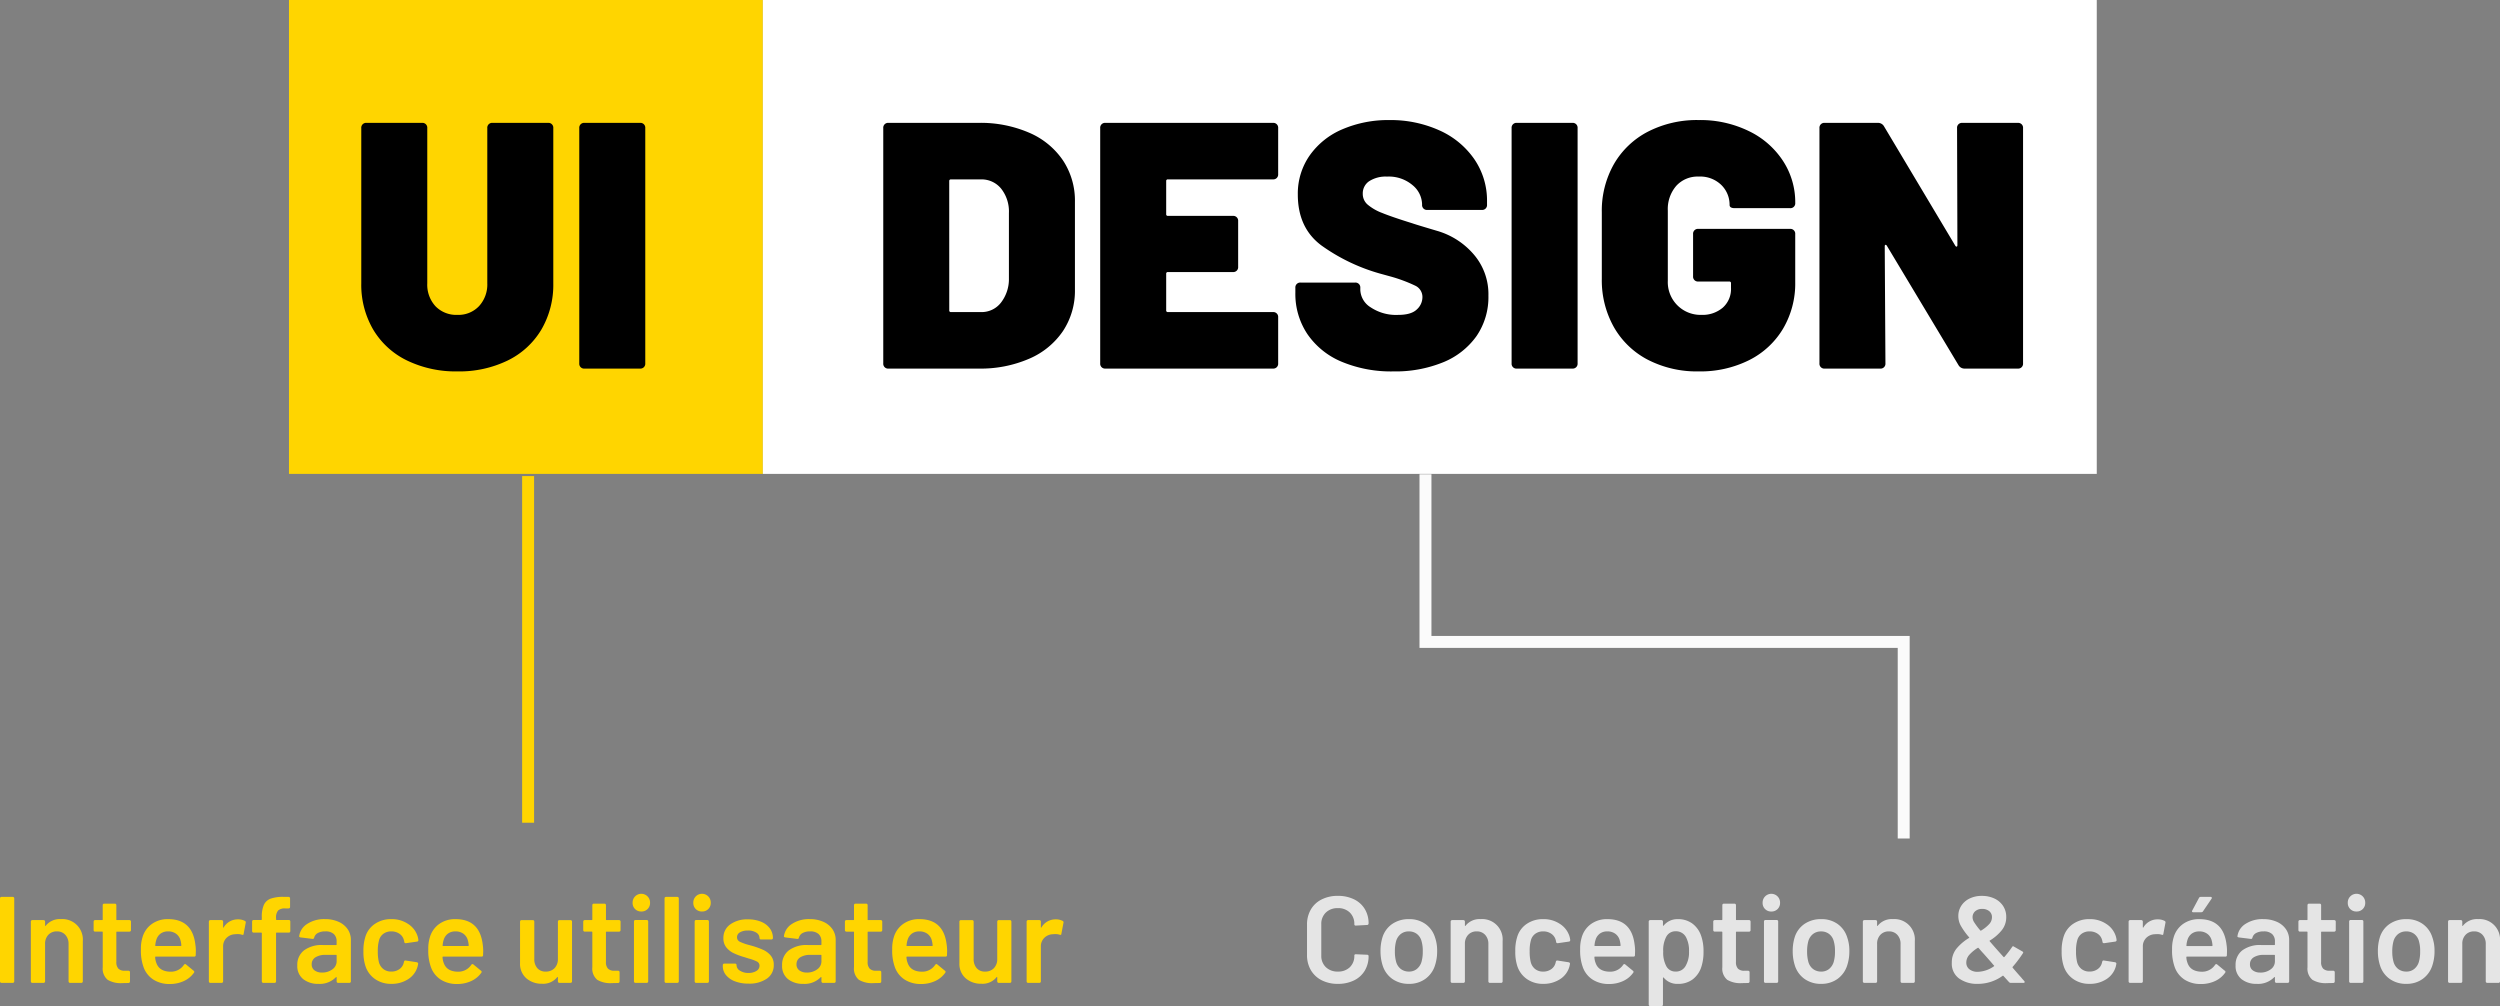 <svg xmlns="http://www.w3.org/2000/svg" width="628.001" height="252.733" viewBox="0 0 628.001 252.733">
  <rect x="0" y="0" width="628.001" height="252.733" fill="#808080" stroke="none"/>
  <g id="Groupe_3264" data-name="Groupe 3264" transform="translate(-1012.142 -947)">
    <path id="Tracé_13942" data-name="Tracé 13942" d="M21.512,30.069a.369.369,0,0,1-.37-.37V8.836a.369.369,0,0,1,.37-.37h2.839a.369.369,0,0,1,.37.37V29.7a.369.369,0,0,1-.37.37ZM36.45,14.052a5.135,5.135,0,0,1,5.494,5.524V29.7a.369.369,0,0,1-.37.37H38.734a.369.369,0,0,1-.37-.37V20.317a3.279,3.279,0,0,0-.8-2.3,2.744,2.744,0,0,0-2.13-.88A2.817,2.817,0,0,0,33.286,18a3.186,3.186,0,0,0-.818,2.284V29.7a.369.369,0,0,1-.37.37H29.259a.369.369,0,0,1-.37-.37V14.669a.369.369,0,0,1,.37-.37H32.1a.369.369,0,0,1,.37.37v.988a.124.124,0,0,0,.062.123q.062.031.093-.062A4.5,4.5,0,0,1,36.45,14.052ZM54.041,16.83a.369.369,0,0,1-.37.37H50.523a.136.136,0,0,0-.154.154v7.438a2.375,2.375,0,0,0,.509,1.7,2.176,2.176,0,0,0,1.62.525h.926a.369.369,0,0,1,.37.37V29.7a.381.381,0,0,1-.37.4l-1.6.031a6.438,6.438,0,0,1-3.642-.833,3.644,3.644,0,0,1-1.234-3.148v-8.8a.136.136,0,0,0-.154-.154H45.029a.369.369,0,0,1-.37-.37v-2.16a.369.369,0,0,1,.37-.37h1.759a.136.136,0,0,0,.154-.154V10.534a.369.369,0,0,1,.37-.37H50a.369.369,0,0,1,.37.37v3.611a.136.136,0,0,0,.154.154h3.148a.369.369,0,0,1,.37.37Zm16.172,3.58a11,11,0,0,1,.123,1.728l-.031.957a.327.327,0,0,1-.37.37h-9.66a.136.136,0,0,0-.154.154,4.414,4.414,0,0,0,.278,1.389q.741,2.222,3.611,2.253a3.89,3.89,0,0,0,3.333-1.728.363.363,0,0,1,.309-.185.3.3,0,0,1,.216.093l1.913,1.574a.329.329,0,0,1,.093.494,6.3,6.3,0,0,1-2.546,2.1,8.264,8.264,0,0,1-3.534.741,7.41,7.41,0,0,1-4.089-1.08,6.216,6.216,0,0,1-2.454-3.025,12.136,12.136,0,0,1-.71-4.629,9.383,9.383,0,0,1,.37-2.9,6.19,6.19,0,0,1,2.33-3.41,6.8,6.8,0,0,1,4.12-1.25Q69.442,14.052,70.213,20.41Zm-6.851-3.271a3.06,3.06,0,0,0-1.9.571A3.022,3.022,0,0,0,60.4,19.3a5.358,5.358,0,0,0-.247,1.358q-.062.154.123.154h6.265a.136.136,0,0,0,.154-.154,5.819,5.819,0,0,0-.185-1.173,2.993,2.993,0,0,0-1.1-1.728A3.31,3.31,0,0,0,63.362,17.138Zm17.592-3.025a3.574,3.574,0,0,1,1.728.4.383.383,0,0,1,.185.463l-.525,2.778q-.031.37-.432.216a3.419,3.419,0,0,0-1.08-.154,4.667,4.667,0,0,0-.617.031,3.188,3.188,0,0,0-2.16.91,2.956,2.956,0,0,0-.864,2.207V29.7a.369.369,0,0,1-.37.37H73.978a.369.369,0,0,1-.37-.37V14.669a.369.369,0,0,1,.37-.37h2.839a.369.369,0,0,1,.37.37v1.389q0,.123.046.139t.108-.077A4.075,4.075,0,0,1,80.953,14.114Zm12.746.154a.369.369,0,0,1,.37.37v2.438a.369.369,0,0,1-.37.37H90.644a.136.136,0,0,0-.154.154V29.7a.369.369,0,0,1-.37.37H87.28a.369.369,0,0,1-.37-.37V17.6a.136.136,0,0,0-.154-.154H84.842a.369.369,0,0,1-.37-.37V14.638a.369.369,0,0,1,.37-.37h1.913a.136.136,0,0,0,.154-.154v-.556a7.358,7.358,0,0,1,.525-3.1A3.044,3.044,0,0,1,89.163,8.9a9.437,9.437,0,0,1,3.395-.432h1.08a.369.369,0,0,1,.37.37V11a.369.369,0,0,1-.37.37h-.8A2.527,2.527,0,0,0,91,11.892a2.752,2.752,0,0,0-.509,1.913v.309a.136.136,0,0,0,.154.154Zm9.074-.216a8.144,8.144,0,0,1,3.426.679,5.377,5.377,0,0,1,2.284,1.867,4.713,4.713,0,0,1,.8,2.7V29.7a.369.369,0,0,1-.37.37h-2.839a.369.369,0,0,1-.37-.37v-.988q0-.093-.062-.108a.128.128,0,0,0-.123.046,5.617,5.617,0,0,1-4.382,1.667,5.994,5.994,0,0,1-3.812-1.173,4.16,4.16,0,0,1-1.5-3.487,4.528,4.528,0,0,1,1.682-3.75,7.42,7.42,0,0,1,4.737-1.343h3.3a.136.136,0,0,0,.154-.154v-.741A2.431,2.431,0,0,0,105,17.8a3.019,3.019,0,0,0-2.13-.664,3.788,3.788,0,0,0-1.9.417,1.812,1.812,0,0,0-.91,1.157q-.093.37-.432.309l-2.994-.37a.672.672,0,0,1-.262-.108.176.176,0,0,1-.077-.2,4.326,4.326,0,0,1,2.021-3.086A7.772,7.772,0,0,1,102.773,14.052Zm-.741,13.425a4.225,4.225,0,0,0,2.592-.8,2.441,2.441,0,0,0,1.08-2.037V23.187a.136.136,0,0,0-.154-.154h-2.592a4.658,4.658,0,0,0-2.577.617,1.982,1.982,0,0,0-.941,1.759,1.793,1.793,0,0,0,.725,1.528A3.044,3.044,0,0,0,102.032,27.477Zm17.406,2.839a6.937,6.937,0,0,1-4.1-1.219,6.325,6.325,0,0,1-2.407-3.287,11.338,11.338,0,0,1-.494-3.7,11.274,11.274,0,0,1,.494-3.642,5.991,5.991,0,0,1,2.392-3.225,7.138,7.138,0,0,1,4.12-1.188,7.343,7.343,0,0,1,4.2,1.2,5.731,5.731,0,0,1,2.376,3.025,5.661,5.661,0,0,1,.216.988v.062a.354.354,0,0,1-.339.37l-2.778.4h-.062a.37.37,0,0,1-.37-.309.8.8,0,0,0-.031-.247q-.062-.247-.123-.432a2.665,2.665,0,0,0-1.111-1.42,3.477,3.477,0,0,0-1.975-.556,3.266,3.266,0,0,0-1.991.6,2.9,2.9,0,0,0-1.1,1.651,9.6,9.6,0,0,0-.309,2.747,11.062,11.062,0,0,0,.278,2.747,3.249,3.249,0,0,0,1.111,1.713,3.14,3.14,0,0,0,2.006.633,3.4,3.4,0,0,0,2.021-.6,2.7,2.7,0,0,0,1.1-1.62.344.344,0,0,0,.031-.154.126.126,0,0,0,.031-.093q.093-.37.432-.309l2.778.432a.5.5,0,0,1,.262.139.317.317,0,0,1,.077.293q-.093.494-.154.71a5.5,5.5,0,0,1-2.376,3.133A7.558,7.558,0,0,1,119.439,30.316ZM142.4,20.41a11,11,0,0,1,.123,1.728l-.031.957a.327.327,0,0,1-.37.37h-9.66a.136.136,0,0,0-.154.154,4.414,4.414,0,0,0,.278,1.389q.741,2.222,3.611,2.253a3.89,3.89,0,0,0,3.333-1.728.363.363,0,0,1,.309-.185.3.3,0,0,1,.216.093l1.913,1.574a.329.329,0,0,1,.093.494,6.3,6.3,0,0,1-2.546,2.1,8.264,8.264,0,0,1-3.534.741,7.41,7.41,0,0,1-4.089-1.08,6.216,6.216,0,0,1-2.454-3.025,12.136,12.136,0,0,1-.71-4.629,9.383,9.383,0,0,1,.37-2.9,6.19,6.19,0,0,1,2.33-3.41,6.8,6.8,0,0,1,4.12-1.25Q141.629,14.052,142.4,20.41Zm-6.851-3.271a3.06,3.06,0,0,0-1.9.571,3.022,3.022,0,0,0-1.065,1.589,5.357,5.357,0,0,0-.247,1.358q-.062.154.123.154h6.265a.136.136,0,0,0,.154-.154,5.818,5.818,0,0,0-.185-1.173,2.993,2.993,0,0,0-1.1-1.728A3.31,3.31,0,0,0,135.549,17.138Zm25.739-2.469a.369.369,0,0,1,.37-.37h2.808a.369.369,0,0,1,.37.37V29.7a.369.369,0,0,1-.37.37h-2.808a.369.369,0,0,1-.37-.37v-.988a.124.124,0,0,0-.062-.123q-.062-.031-.123.062a4.5,4.5,0,0,1-3.8,1.636,5.847,5.847,0,0,1-3.935-1.358,4.8,4.8,0,0,1-1.589-3.858v-10.4a.369.369,0,0,1,.37-.37h2.839a.369.369,0,0,1,.37.37v9.382a3.39,3.39,0,0,0,.756,2.315,2.661,2.661,0,0,0,2.114.864,2.944,2.944,0,0,0,2.222-.864,3.194,3.194,0,0,0,.833-2.315Zm15.74,2.16a.369.369,0,0,1-.37.37h-3.148a.136.136,0,0,0-.154.154v7.438a2.375,2.375,0,0,0,.509,1.7,2.176,2.176,0,0,0,1.62.525h.926a.369.369,0,0,1,.37.37V29.7a.381.381,0,0,1-.37.4l-1.6.031a6.438,6.438,0,0,1-3.642-.833,3.644,3.644,0,0,1-1.234-3.148v-8.8a.136.136,0,0,0-.154-.154h-1.759a.369.369,0,0,1-.37-.37v-2.16a.369.369,0,0,1,.37-.37h1.759a.136.136,0,0,0,.154-.154V10.534a.369.369,0,0,1,.37-.37h2.685a.369.369,0,0,1,.37.37v3.611a.136.136,0,0,0,.154.154h3.148a.369.369,0,0,1,.37.37Zm5.216-4.691a2.113,2.113,0,0,1-2.191-2.191,2.192,2.192,0,1,1,4.382,0,2.113,2.113,0,0,1-2.191,2.191Zm-1.481,17.931a.369.369,0,0,1-.37-.37V14.638a.369.369,0,0,1,.37-.37H183.6a.369.369,0,0,1,.37.37V29.7a.369.369,0,0,1-.37.37Zm7.685,0a.369.369,0,0,1-.37-.37V8.836a.369.369,0,0,1,.37-.37h2.839a.369.369,0,0,1,.37.37V29.7a.369.369,0,0,1-.37.37Zm9.043-17.931A2.113,2.113,0,0,1,195.3,9.947a2.192,2.192,0,1,1,4.382,0,2.113,2.113,0,0,1-2.191,2.191Zm-1.481,17.931a.369.369,0,0,1-.37-.37V14.638a.369.369,0,0,1,.37-.37h2.839a.369.369,0,0,1,.37.37V29.7a.369.369,0,0,1-.37.37Zm13.178.185a9.363,9.363,0,0,1-3.41-.571,5.275,5.275,0,0,1-2.268-1.574,3.494,3.494,0,0,1-.8-2.238v-.278a.369.369,0,0,1,.37-.37h2.716a.369.369,0,0,1,.37.37v.062A1.622,1.622,0,0,0,207.011,27a3.763,3.763,0,0,0,2.145.571,3.581,3.581,0,0,0,2.006-.509,1.5,1.5,0,0,0,.772-1.281,1.148,1.148,0,0,0-.633-1.065,10.182,10.182,0,0,0-2.052-.756l-1.173-.37a17.354,17.354,0,0,1-2.654-.988,5.3,5.3,0,0,1-1.821-1.435,3.573,3.573,0,0,1-.741-2.33,4.09,4.09,0,0,1,1.7-3.441,7.242,7.242,0,0,1,4.475-1.281,8.408,8.408,0,0,1,3.3.6,5.067,5.067,0,0,1,2.191,1.667A4.025,4.025,0,0,1,215.3,18.8a.369.369,0,0,1-.37.37H212.3a.369.369,0,0,1-.37-.37,1.589,1.589,0,0,0-.787-1.343,3.74,3.74,0,0,0-2.145-.54,3.812,3.812,0,0,0-1.96.448,1.387,1.387,0,0,0-.756,1.25,1.218,1.218,0,0,0,.725,1.126,12.841,12.841,0,0,0,2.423.849l.679.185a21.859,21.859,0,0,1,2.747,1,5.363,5.363,0,0,1,1.883,1.42,3.526,3.526,0,0,1,.772,2.361A4.015,4.015,0,0,1,213.785,29,7.682,7.682,0,0,1,209.186,30.255Zm15.369-16.2a8.144,8.144,0,0,1,3.426.679,5.378,5.378,0,0,1,2.284,1.867,4.713,4.713,0,0,1,.8,2.7V29.7a.369.369,0,0,1-.37.37h-2.839a.369.369,0,0,1-.37-.37v-.988q0-.093-.062-.108a.128.128,0,0,0-.123.046,5.617,5.617,0,0,1-4.382,1.667,5.994,5.994,0,0,1-3.812-1.173,4.16,4.16,0,0,1-1.5-3.487,4.528,4.528,0,0,1,1.682-3.75,7.42,7.42,0,0,1,4.737-1.343h3.3a.136.136,0,0,0,.154-.154v-.741a2.431,2.431,0,0,0-.71-1.867,3.019,3.019,0,0,0-2.13-.664,3.788,3.788,0,0,0-1.9.417,1.812,1.812,0,0,0-.91,1.157q-.093.37-.432.309l-2.994-.37a.672.672,0,0,1-.262-.108.176.176,0,0,1-.077-.2,4.326,4.326,0,0,1,2.021-3.086A7.772,7.772,0,0,1,224.556,14.052Zm-.741,13.425a4.225,4.225,0,0,0,2.592-.8,2.441,2.441,0,0,0,1.08-2.037V23.187a.136.136,0,0,0-.154-.154h-2.592a4.658,4.658,0,0,0-2.577.617,1.982,1.982,0,0,0-.941,1.759,1.793,1.793,0,0,0,.725,1.528A3.044,3.044,0,0,0,223.815,27.477ZM242.765,16.83a.369.369,0,0,1-.37.37h-3.148a.136.136,0,0,0-.154.154v7.438a2.375,2.375,0,0,0,.509,1.7,2.176,2.176,0,0,0,1.62.525h.926a.369.369,0,0,1,.37.37V29.7a.381.381,0,0,1-.37.4l-1.6.031A6.438,6.438,0,0,1,236.9,29.3a3.644,3.644,0,0,1-1.234-3.148v-8.8a.136.136,0,0,0-.154-.154h-1.759a.369.369,0,0,1-.37-.37v-2.16a.369.369,0,0,1,.37-.37h1.759a.136.136,0,0,0,.154-.154V10.534a.369.369,0,0,1,.37-.37h2.685a.369.369,0,0,1,.37.37v3.611a.136.136,0,0,0,.154.154h3.148a.369.369,0,0,1,.37.37Zm16.172,3.58a11,11,0,0,1,.123,1.728l-.031.957a.327.327,0,0,1-.37.37H249a.136.136,0,0,0-.154.154,4.415,4.415,0,0,0,.278,1.389q.741,2.222,3.611,2.253a3.89,3.89,0,0,0,3.333-1.728.363.363,0,0,1,.309-.185.3.3,0,0,1,.216.093l1.913,1.574a.329.329,0,0,1,.093.494,6.3,6.3,0,0,1-2.546,2.1,8.264,8.264,0,0,1-3.534.741,7.41,7.41,0,0,1-4.089-1.08,6.216,6.216,0,0,1-2.454-3.025,12.136,12.136,0,0,1-.71-4.629,9.383,9.383,0,0,1,.37-2.9,6.19,6.19,0,0,1,2.33-3.41,6.8,6.8,0,0,1,4.12-1.25Q258.165,14.052,258.937,20.41Zm-6.851-3.271a3.06,3.06,0,0,0-1.9.571,3.022,3.022,0,0,0-1.065,1.589,5.358,5.358,0,0,0-.247,1.358q-.062.154.123.154h6.265a.136.136,0,0,0,.154-.154,5.82,5.82,0,0,0-.185-1.173,2.993,2.993,0,0,0-1.1-1.728A3.31,3.31,0,0,0,252.085,17.138Zm19.567-2.469a.369.369,0,0,1,.37-.37h2.809a.369.369,0,0,1,.37.37V29.7a.369.369,0,0,1-.37.37h-2.809a.369.369,0,0,1-.37-.37v-.988a.124.124,0,0,0-.062-.123q-.062-.031-.123.062a4.5,4.5,0,0,1-3.8,1.636,5.847,5.847,0,0,1-3.935-1.358,4.8,4.8,0,0,1-1.589-3.858v-10.4a.369.369,0,0,1,.37-.37h2.839a.369.369,0,0,1,.37.37v9.382a3.39,3.39,0,0,0,.756,2.315,2.661,2.661,0,0,0,2.114.864,2.944,2.944,0,0,0,2.222-.864,3.194,3.194,0,0,0,.833-2.315Zm14.721-.556a3.574,3.574,0,0,1,1.728.4.383.383,0,0,1,.185.463l-.525,2.778q-.031.37-.432.216a3.419,3.419,0,0,0-1.08-.154,4.666,4.666,0,0,0-.617.031,3.188,3.188,0,0,0-2.16.91,2.956,2.956,0,0,0-.864,2.207V29.7a.369.369,0,0,1-.37.37H279.4a.369.369,0,0,1-.37-.37V14.669a.369.369,0,0,1,.37-.37h2.839a.369.369,0,0,1,.37.37v1.389q0,.123.046.139t.108-.077A4.075,4.075,0,0,1,286.373,14.114Z" transform="translate(991 1163.83)" fill="#ffd500"/>
    <path id="Tracé_13943" data-name="Tracé 13943" d="M23.764,30.316a8.741,8.741,0,0,1-4.074-.91,6.562,6.562,0,0,1-2.716-2.546,7.38,7.38,0,0,1-.957-3.8V15.441a7.38,7.38,0,0,1,.957-3.8,6.463,6.463,0,0,1,2.716-2.531,8.866,8.866,0,0,1,4.074-.9,9.057,9.057,0,0,1,4.043.864,6.389,6.389,0,0,1,2.716,2.438,6.871,6.871,0,0,1,.957,3.642.369.369,0,0,1-.37.37l-2.839.154q-.37,0-.37-.339a3.934,3.934,0,0,0-1.126-2.932,4.1,4.1,0,0,0-3.009-1.111,4.152,4.152,0,0,0-3.025,1.111A3.905,3.905,0,0,0,19.6,15.348v7.87a3.866,3.866,0,0,0,1.142,2.9,4.152,4.152,0,0,0,3.025,1.111,4.131,4.131,0,0,0,3.009-1.1A3.882,3.882,0,0,0,27.9,23.218q0-.339.37-.339L31.11,23a.389.389,0,0,1,.262.093.278.278,0,0,1,.108.216A7.011,7.011,0,0,1,30.523,27a6.358,6.358,0,0,1-2.716,2.454A9.057,9.057,0,0,1,23.764,30.316Zm17.869,0a7.049,7.049,0,0,1-4.182-1.234A6.524,6.524,0,0,1,35,25.656a11.648,11.648,0,0,1-.525-3.518,11.534,11.534,0,0,1,.494-3.518,6.34,6.34,0,0,1,2.469-3.364,7.305,7.305,0,0,1,4.228-1.2,6.878,6.878,0,0,1,4.058,1.2,6.429,6.429,0,0,1,2.423,3.333,10.022,10.022,0,0,1,.556,3.518,11.085,11.085,0,0,1-.525,3.518,6.636,6.636,0,0,1-2.438,3.441A6.816,6.816,0,0,1,41.634,30.316Zm0-3.086a3.059,3.059,0,0,0,1.96-.648,3.649,3.649,0,0,0,1.188-1.821,9.117,9.117,0,0,0,.309-2.592,8.546,8.546,0,0,0-.309-2.592,3.355,3.355,0,0,0-1.173-1.805,3.27,3.27,0,0,0-2.037-.633,3.173,3.173,0,0,0-1.975.633,3.517,3.517,0,0,0-1.2,1.805,9.523,9.523,0,0,0-.309,2.592,9.523,9.523,0,0,0,.309,2.592,3.4,3.4,0,0,0,1.188,1.821A3.282,3.282,0,0,0,41.634,27.23ZM59.657,14.052a5.135,5.135,0,0,1,5.493,5.524V29.7a.369.369,0,0,1-.37.37H61.941a.369.369,0,0,1-.37-.37V20.317a3.279,3.279,0,0,0-.8-2.3,2.744,2.744,0,0,0-2.13-.88A2.817,2.817,0,0,0,56.494,18a3.186,3.186,0,0,0-.818,2.284V29.7a.369.369,0,0,1-.37.37H52.466a.369.369,0,0,1-.37-.37V14.669a.369.369,0,0,1,.37-.37h2.839a.369.369,0,0,1,.37.37v.988a.124.124,0,0,0,.062.123q.062.031.093-.062A4.5,4.5,0,0,1,59.657,14.052ZM75.335,30.316a6.937,6.937,0,0,1-4.1-1.219,6.325,6.325,0,0,1-2.407-3.287,11.338,11.338,0,0,1-.494-3.7,11.274,11.274,0,0,1,.494-3.642,5.991,5.991,0,0,1,2.392-3.225,7.138,7.138,0,0,1,4.12-1.188,7.343,7.343,0,0,1,4.2,1.2,5.731,5.731,0,0,1,2.376,3.025,5.661,5.661,0,0,1,.216.988v.062a.354.354,0,0,1-.339.37l-2.778.4h-.062a.37.37,0,0,1-.37-.309.8.8,0,0,0-.031-.247q-.062-.247-.123-.432a2.665,2.665,0,0,0-1.111-1.42,3.477,3.477,0,0,0-1.975-.556,3.266,3.266,0,0,0-1.991.6,2.9,2.9,0,0,0-1.1,1.651,9.6,9.6,0,0,0-.309,2.747,11.062,11.062,0,0,0,.278,2.747A3.249,3.249,0,0,0,73.329,26.6a3.14,3.14,0,0,0,2.006.633,3.4,3.4,0,0,0,2.021-.6,2.7,2.7,0,0,0,1.1-1.62.344.344,0,0,0,.031-.154.126.126,0,0,0,.031-.093q.093-.37.432-.309l2.778.432a.5.5,0,0,1,.262.139.317.317,0,0,1,.077.293q-.093.494-.154.71a5.5,5.5,0,0,1-2.376,3.133A7.558,7.558,0,0,1,75.335,30.316ZM98.3,20.41a11,11,0,0,1,.123,1.728l-.031.957a.327.327,0,0,1-.37.37h-9.66a.136.136,0,0,0-.154.154,4.414,4.414,0,0,0,.278,1.389q.741,2.222,3.611,2.253a3.89,3.89,0,0,0,3.333-1.728.363.363,0,0,1,.309-.185.3.3,0,0,1,.216.093l1.913,1.574a.329.329,0,0,1,.093.494,6.3,6.3,0,0,1-2.546,2.1,8.264,8.264,0,0,1-3.534.741,7.41,7.41,0,0,1-4.089-1.08,6.216,6.216,0,0,1-2.454-3.025,12.136,12.136,0,0,1-.71-4.629,9.383,9.383,0,0,1,.37-2.9,6.19,6.19,0,0,1,2.33-3.41,6.8,6.8,0,0,1,4.12-1.25Q97.526,14.052,98.3,20.41Zm-6.851-3.271a3.06,3.06,0,0,0-1.9.571A3.022,3.022,0,0,0,88.483,19.3a5.358,5.358,0,0,0-.247,1.358q-.062.154.123.154h6.265a.136.136,0,0,0,.154-.154,5.817,5.817,0,0,0-.185-1.173,2.993,2.993,0,0,0-1.1-1.728A3.31,3.31,0,0,0,91.446,17.138Zm23.61,1.234a11.675,11.675,0,0,1,.556,3.858A11.964,11.964,0,0,1,115.086,26a6.425,6.425,0,0,1-2.176,3.179,6.054,6.054,0,0,1-3.781,1.142,4.373,4.373,0,0,1-3.518-1.574.1.1,0,0,0-.123-.031.124.124,0,0,0-.062.123v6.7a.369.369,0,0,1-.37.37h-2.839a.369.369,0,0,1-.37-.37V14.669a.369.369,0,0,1,.37-.37h2.839a.369.369,0,0,1,.37.37V15.6a.124.124,0,0,0,.062.123q.062.031.123-.062a4.426,4.426,0,0,1,3.549-1.6,5.968,5.968,0,0,1,3.7,1.142A6.384,6.384,0,0,1,115.055,18.373Zm-4.012,7.561a6.8,6.8,0,0,0,.926-3.765,7.174,7.174,0,0,0-.741-3.549,2.829,2.829,0,0,0-2.623-1.512,2.584,2.584,0,0,0-2.407,1.481,7.187,7.187,0,0,0-.71,3.58,7.2,7.2,0,0,0,.772,3.7,2.544,2.544,0,0,0,2.315,1.358A2.746,2.746,0,0,0,111.043,25.934Zm16.388-9.1a.369.369,0,0,1-.37.37h-3.148a.136.136,0,0,0-.154.154v7.438a2.375,2.375,0,0,0,.509,1.7,2.176,2.176,0,0,0,1.62.525h.926a.369.369,0,0,1,.37.37V29.7a.381.381,0,0,1-.37.4l-1.6.031a6.438,6.438,0,0,1-3.642-.833,3.644,3.644,0,0,1-1.234-3.148v-8.8a.136.136,0,0,0-.154-.154h-1.759a.369.369,0,0,1-.37-.37v-2.16a.369.369,0,0,1,.37-.37h1.759a.136.136,0,0,0,.154-.154V10.534a.369.369,0,0,1,.37-.37h2.685a.369.369,0,0,1,.37.37v3.611a.136.136,0,0,0,.154.154h3.148a.369.369,0,0,1,.37.37Zm5.216-4.691a2.113,2.113,0,0,1-2.191-2.191,2.192,2.192,0,1,1,4.382,0,2.113,2.113,0,0,1-2.191,2.191Zm-1.481,17.931a.369.369,0,0,1-.37-.37V14.638a.369.369,0,0,1,.37-.37H134a.369.369,0,0,1,.37.37V29.7a.369.369,0,0,1-.37.37Zm14.012.247A7.049,7.049,0,0,1,141,29.082a6.524,6.524,0,0,1-2.454-3.426,11.649,11.649,0,0,1-.525-3.518,11.534,11.534,0,0,1,.494-3.518,6.34,6.34,0,0,1,2.469-3.364,7.305,7.305,0,0,1,4.228-1.2,6.878,6.878,0,0,1,4.058,1.2,6.43,6.43,0,0,1,2.423,3.333,10.022,10.022,0,0,1,.556,3.518,11.085,11.085,0,0,1-.525,3.518,6.636,6.636,0,0,1-2.438,3.441A6.816,6.816,0,0,1,145.177,30.316Zm0-3.086a3.059,3.059,0,0,0,1.96-.648,3.649,3.649,0,0,0,1.188-1.821,9.117,9.117,0,0,0,.309-2.592,8.546,8.546,0,0,0-.309-2.592,3.355,3.355,0,0,0-1.173-1.805,3.27,3.27,0,0,0-2.037-.633,3.173,3.173,0,0,0-1.975.633,3.517,3.517,0,0,0-1.2,1.805,9.523,9.523,0,0,0-.309,2.592,9.523,9.523,0,0,0,.309,2.592,3.4,3.4,0,0,0,1.188,1.821A3.282,3.282,0,0,0,145.177,27.23ZM163.2,14.052a5.135,5.135,0,0,1,5.494,5.524V29.7a.369.369,0,0,1-.37.37h-2.839a.369.369,0,0,1-.37-.37V20.317a3.279,3.279,0,0,0-.8-2.3,2.744,2.744,0,0,0-2.13-.88,2.817,2.817,0,0,0-2.145.864,3.186,3.186,0,0,0-.818,2.284V29.7a.369.369,0,0,1-.37.37H156.01a.369.369,0,0,1-.37-.37V14.669a.369.369,0,0,1,.37-.37h2.839a.369.369,0,0,1,.37.37v.988a.124.124,0,0,0,.062.123q.062.031.093-.062A4.5,4.5,0,0,1,163.2,14.052Zm32.992,15.555a.41.41,0,0,1,.093.247q0,.216-.309.216H192.8a.585.585,0,0,1-.463-.216l-1.389-1.543a.149.149,0,0,0-.216,0,10.571,10.571,0,0,1-6.234,2.006,7.719,7.719,0,0,1-4.676-1.343,4.568,4.568,0,0,1-1.836-3.935,5.512,5.512,0,0,1,1.157-3.549,12.27,12.27,0,0,1,3.133-2.685q.185-.123.031-.216a17.38,17.38,0,0,1-2.16-3.055,5.1,5.1,0,0,1-.525-2.253,4.681,4.681,0,0,1,.741-2.577,5.078,5.078,0,0,1,2.083-1.821,6.842,6.842,0,0,1,3.071-.664,7.288,7.288,0,0,1,3.179.664,5.225,5.225,0,0,1,2.176,1.867,4.961,4.961,0,0,1,.787,2.778,5.2,5.2,0,0,1-1.111,3.3,11.391,11.391,0,0,1-2.994,2.592q-.154.093-.031.216,1.42,1.667,3.457,3.92.093.123.216,0a25.4,25.4,0,0,0,1.913-2.469.3.3,0,0,1,.494-.123l2.1,1.2q.37.216.123.494a29.129,29.129,0,0,1-2.562,3.395l-.031.062a.356.356,0,0,0,.123.247q1.111,1.3,2.16,2.469.216.278.386.463T196.192,29.607ZM185.607,11.49a2.536,2.536,0,0,0-1.744.586,1.96,1.96,0,0,0-.664,1.543,2.413,2.413,0,0,0,.37,1.173,17.726,17.726,0,0,0,1.574,2.1.136.136,0,0,0,.216.031,9.284,9.284,0,0,0,2.021-1.62,2.539,2.539,0,0,0,.694-1.713,1.894,1.894,0,0,0-.679-1.528A2.688,2.688,0,0,0,185.607,11.49Zm-1.08,15.8a7.463,7.463,0,0,0,4.043-1.389q.123-.123,0-.216-.154-.154-.309-.339l-.309-.37q-.4-.463-1.327-1.512l-.71-.8q-.494-.525-1.2-1.358-.062-.093-.216-.031a9.771,9.771,0,0,0-2.13,1.759,2.91,2.91,0,0,0-.741,1.944,2.05,2.05,0,0,0,.787,1.682A3.277,3.277,0,0,0,184.526,27.292Zm28.054,3.025a6.937,6.937,0,0,1-4.1-1.219,6.325,6.325,0,0,1-2.407-3.287,11.338,11.338,0,0,1-.494-3.7,11.274,11.274,0,0,1,.494-3.642,5.991,5.991,0,0,1,2.392-3.225,7.138,7.138,0,0,1,4.12-1.188,7.343,7.343,0,0,1,4.2,1.2,5.731,5.731,0,0,1,2.376,3.025,5.659,5.659,0,0,1,.216.988v.062a.354.354,0,0,1-.339.37l-2.778.4h-.062a.37.37,0,0,1-.37-.309.8.8,0,0,0-.031-.247q-.062-.247-.123-.432a2.665,2.665,0,0,0-1.111-1.42,3.478,3.478,0,0,0-1.975-.556,3.266,3.266,0,0,0-1.991.6,2.9,2.9,0,0,0-1.1,1.651,9.6,9.6,0,0,0-.309,2.747,11.061,11.061,0,0,0,.278,2.747,3.248,3.248,0,0,0,1.111,1.713,3.14,3.14,0,0,0,2.006.633,3.4,3.4,0,0,0,2.021-.6,2.7,2.7,0,0,0,1.1-1.62.343.343,0,0,0,.031-.154.126.126,0,0,0,.031-.093q.093-.37.432-.309l2.778.432a.5.5,0,0,1,.262.139.317.317,0,0,1,.077.293q-.093.494-.154.71a5.5,5.5,0,0,1-2.376,3.133A7.558,7.558,0,0,1,212.58,30.316Zm17.159-16.2a3.574,3.574,0,0,1,1.728.4.383.383,0,0,1,.185.463l-.525,2.778q-.031.37-.432.216a3.42,3.42,0,0,0-1.08-.154,4.666,4.666,0,0,0-.617.031,3.188,3.188,0,0,0-2.16.91,2.956,2.956,0,0,0-.864,2.207V29.7a.369.369,0,0,1-.37.37h-2.839a.369.369,0,0,1-.37-.37V14.669a.369.369,0,0,1,.37-.37H225.6a.369.369,0,0,1,.37.37v1.389q0,.123.046.139t.108-.077A4.075,4.075,0,0,1,229.74,14.114Zm17.252,6.3a11,11,0,0,1,.123,1.728l-.031.957a.327.327,0,0,1-.37.37h-9.66a.136.136,0,0,0-.154.154,4.414,4.414,0,0,0,.278,1.389q.741,2.222,3.611,2.253a3.89,3.89,0,0,0,3.333-1.728.363.363,0,0,1,.309-.185.3.3,0,0,1,.216.093l1.913,1.574a.329.329,0,0,1,.093.494,6.3,6.3,0,0,1-2.546,2.1,8.264,8.264,0,0,1-3.534.741,7.41,7.41,0,0,1-4.089-1.08,6.215,6.215,0,0,1-2.454-3.025,12.136,12.136,0,0,1-.71-4.629,9.383,9.383,0,0,1,.37-2.9,6.19,6.19,0,0,1,2.33-3.41,6.8,6.8,0,0,1,4.12-1.25Q246.22,14.052,246.992,20.41Zm-6.851-3.271a3.06,3.06,0,0,0-1.9.571,3.022,3.022,0,0,0-1.065,1.589,5.357,5.357,0,0,0-.247,1.358q-.062.154.123.154h6.265a.136.136,0,0,0,.154-.154,5.819,5.819,0,0,0-.185-1.173,2.993,2.993,0,0,0-1.1-1.728A3.31,3.31,0,0,0,240.14,17.138Zm-1.512-4.815q-.216,0-.278-.123a.34.34,0,0,1,.031-.309l1.7-3.179a.469.469,0,0,1,.463-.247h2.438a.305.305,0,0,1,.293.139.3.3,0,0,1-.046.324L241.1,12.077a.484.484,0,0,1-.432.247Zm17.592,1.728a8.144,8.144,0,0,1,3.426.679,5.378,5.378,0,0,1,2.284,1.867,4.713,4.713,0,0,1,.8,2.7V29.7a.369.369,0,0,1-.37.37h-2.839a.369.369,0,0,1-.37-.37v-.988q0-.093-.062-.108a.128.128,0,0,0-.123.046,5.617,5.617,0,0,1-4.382,1.667,5.994,5.994,0,0,1-3.812-1.173,4.159,4.159,0,0,1-1.5-3.487,4.528,4.528,0,0,1,1.682-3.75,7.42,7.42,0,0,1,4.737-1.343H259a.136.136,0,0,0,.154-.154v-.741a2.431,2.431,0,0,0-.71-1.867,3.019,3.019,0,0,0-2.13-.664,3.788,3.788,0,0,0-1.9.417,1.812,1.812,0,0,0-.91,1.157q-.093.37-.432.309l-2.994-.37a.672.672,0,0,1-.262-.108.176.176,0,0,1-.077-.2,4.326,4.326,0,0,1,2.021-3.086A7.772,7.772,0,0,1,256.22,14.052Zm-.741,13.425a4.225,4.225,0,0,0,2.592-.8,2.441,2.441,0,0,0,1.08-2.037V23.187a.136.136,0,0,0-.154-.154H256.4a4.658,4.658,0,0,0-2.577.617,1.982,1.982,0,0,0-.941,1.759,1.793,1.793,0,0,0,.725,1.528A3.044,3.044,0,0,0,255.479,27.477ZM274.429,16.83a.369.369,0,0,1-.37.37H270.91a.136.136,0,0,0-.154.154v7.438a2.376,2.376,0,0,0,.509,1.7,2.176,2.176,0,0,0,1.62.525h.926a.369.369,0,0,1,.37.37V29.7a.381.381,0,0,1-.37.4l-1.6.031a6.438,6.438,0,0,1-3.642-.833,3.644,3.644,0,0,1-1.234-3.148v-8.8a.136.136,0,0,0-.154-.154h-1.759a.369.369,0,0,1-.37-.37v-2.16a.369.369,0,0,1,.37-.37h1.759a.136.136,0,0,0,.154-.154V10.534a.369.369,0,0,1,.37-.37h2.685a.369.369,0,0,1,.37.37v3.611a.136.136,0,0,0,.154.154h3.148a.369.369,0,0,1,.37.37Zm5.216-4.691a2.113,2.113,0,0,1-2.191-2.191,2.192,2.192,0,1,1,4.382,0,2.113,2.113,0,0,1-2.191,2.191Zm-1.481,17.931a.369.369,0,0,1-.37-.37V14.638a.369.369,0,0,1,.37-.37H281a.369.369,0,0,1,.37.37V29.7a.369.369,0,0,1-.37.37Zm14.012.247a7.049,7.049,0,0,1-4.182-1.234,6.524,6.524,0,0,1-2.454-3.426,11.649,11.649,0,0,1-.525-3.518,11.534,11.534,0,0,1,.494-3.518,6.34,6.34,0,0,1,2.469-3.364,7.305,7.305,0,0,1,4.228-1.2,6.878,6.878,0,0,1,4.058,1.2,6.43,6.43,0,0,1,2.423,3.333,10.023,10.023,0,0,1,.556,3.518,11.085,11.085,0,0,1-.525,3.518,6.636,6.636,0,0,1-2.438,3.441A6.816,6.816,0,0,1,292.174,30.316Zm0-3.086a3.059,3.059,0,0,0,1.96-.648,3.649,3.649,0,0,0,1.188-1.821,9.115,9.115,0,0,0,.309-2.592,8.544,8.544,0,0,0-.309-2.592,3.355,3.355,0,0,0-1.173-1.805,3.27,3.27,0,0,0-2.037-.633,3.173,3.173,0,0,0-1.975.633,3.517,3.517,0,0,0-1.2,1.805,9.522,9.522,0,0,0-.309,2.592,9.522,9.522,0,0,0,.309,2.592,3.4,3.4,0,0,0,1.188,1.821A3.282,3.282,0,0,0,292.174,27.23ZM310.2,14.052a5.135,5.135,0,0,1,5.493,5.524V29.7a.369.369,0,0,1-.37.37h-2.839a.369.369,0,0,1-.37-.37V20.317a3.279,3.279,0,0,0-.8-2.3,2.744,2.744,0,0,0-2.13-.88,2.817,2.817,0,0,0-2.145.864,3.186,3.186,0,0,0-.818,2.284V29.7a.369.369,0,0,1-.37.37h-2.839a.369.369,0,0,1-.37-.37V14.669a.369.369,0,0,1,.37-.37h2.839a.369.369,0,0,1,.37.37v.988a.124.124,0,0,0,.062.123q.062.031.093-.062A4.5,4.5,0,0,1,310.2,14.052Z" transform="translate(1324.451 1163.83)" fill="#e5e5e5"/>
    <rect id="Rectangle_11129" data-name="Rectangle 11129" width="119.041" height="119.041" transform="translate(1084.733 947)" fill="#ffd500"/>
    <rect id="Rectangle_11130" data-name="Rectangle 11130" width="335.077" height="119.041" transform="translate(1203.773 947)" fill="#fff"/>
    <path id="Tracé_13941" data-name="Tracé 13941" d="M148.641,86.5a28.115,28.115,0,0,1-12.654-2.734A20,20,0,0,1,127.478,76a22.284,22.284,0,0,1-3-11.64V25.388a1.22,1.22,0,0,1,1.323-1.323h13.932a1.22,1.22,0,0,1,1.323,1.323V64.363a7.994,7.994,0,0,0,2.072,5.776,7.283,7.283,0,0,0,5.511,2.16,7.1,7.1,0,0,0,5.423-2.2,8.029,8.029,0,0,0,2.072-5.732V25.388a1.22,1.22,0,0,1,1.323-1.323h13.932a1.22,1.22,0,0,1,1.323,1.323V64.363a22.284,22.284,0,0,1-3,11.64,20.05,20.05,0,0,1-8.465,7.76A27.837,27.837,0,0,1,148.641,86.5Zm31.921-.705a1.22,1.22,0,0,1-1.323-1.323V25.388a1.22,1.22,0,0,1,1.323-1.323h13.932a1.22,1.22,0,0,1,1.323,1.323V84.467a1.22,1.22,0,0,1-1.323,1.323Zm76.362,0a1.22,1.22,0,0,1-1.323-1.323V25.388a1.22,1.22,0,0,1,1.323-1.323h22.662a30.663,30.663,0,0,1,12.654,2.469,19.506,19.506,0,0,1,8.509,6.966,18.319,18.319,0,0,1,3,10.405V65.95a18.319,18.319,0,0,1-3,10.405,19.506,19.506,0,0,1-8.509,6.966,30.663,30.663,0,0,1-12.654,2.469Zm15.255-14.638a.39.39,0,0,0,.441.441H280.2a6.139,6.139,0,0,0,4.938-2.337,9.649,9.649,0,0,0,2.028-6.128v-16.4a9.281,9.281,0,0,0-1.94-6.128,6.32,6.32,0,0,0-5.114-2.337h-7.5a.39.39,0,0,0-.441.441ZM354.8,36.939a1.22,1.22,0,0,1-1.323,1.323H327.113a.39.39,0,0,0-.441.441v8.289a.39.39,0,0,0,.441.441h16.313a1.22,1.22,0,0,1,1.323,1.323V60.218a1.22,1.22,0,0,1-1.323,1.323H327.113a.39.39,0,0,0-.441.441v9.171a.39.39,0,0,0,.441.441h26.365a1.22,1.22,0,0,1,1.323,1.323V84.467a1.22,1.22,0,0,1-1.323,1.323H311.418a1.22,1.22,0,0,1-1.323-1.323V25.388a1.22,1.22,0,0,1,1.323-1.323h42.061a1.22,1.22,0,0,1,1.323,1.323ZM383.724,86.5a32.174,32.174,0,0,1-12.962-2.425,19.477,19.477,0,0,1-8.6-6.922,18.127,18.127,0,0,1-3.042-10.405V65.509a1.22,1.22,0,0,1,1.323-1.323h13.668a1.22,1.22,0,0,1,1.323,1.323v.529a5.392,5.392,0,0,0,2.6,4.365,11.5,11.5,0,0,0,6.922,1.9q3.263,0,4.673-1.367a4.157,4.157,0,0,0,1.411-3.042,3.13,3.13,0,0,0-1.764-2.91,37.859,37.859,0,0,0-6.437-2.381l-2.557-.705a47.13,47.13,0,0,1-14.638-7.054q-5.908-4.409-5.908-12.786a16.7,16.7,0,0,1,3-9.832,19.175,19.175,0,0,1,8.245-6.569,29.106,29.106,0,0,1,11.772-2.293,29.69,29.69,0,0,1,12.477,2.557,21.05,21.05,0,0,1,8.818,7.231,18.359,18.359,0,0,1,3.218,10.67v.794a1.22,1.22,0,0,1-1.323,1.323H392.277a1.22,1.22,0,0,1-1.323-1.323v-.088a6.4,6.4,0,0,0-2.381-4.806,9.217,9.217,0,0,0-6.437-2.16,7.626,7.626,0,0,0-4.453,1.146,3.667,3.667,0,0,0-1.631,3.174,3.527,3.527,0,0,0,1.19,2.689,12.366,12.366,0,0,0,3.659,2.116q2.469,1.014,7.583,2.6.705.265,6.217,1.9a19.106,19.106,0,0,1,9.215,5.908,15.285,15.285,0,0,1,3.7,10.361,17.289,17.289,0,0,1-3,10.185,19.061,19.061,0,0,1-8.377,6.569A31.73,31.73,0,0,1,383.724,86.5Zm31.039-.705a1.22,1.22,0,0,1-1.323-1.323V25.388a1.22,1.22,0,0,1,1.323-1.323h13.932a1.22,1.22,0,0,1,1.323,1.323V84.467a1.22,1.22,0,0,1-1.323,1.323Zm45.676.705a26.89,26.89,0,0,1-12.742-2.91,20.912,20.912,0,0,1-8.553-8.2A23.973,23.973,0,0,1,436.1,63.217V46.551a23.731,23.731,0,0,1,3.042-12.124A21,21,0,0,1,447.7,26.27a26.89,26.89,0,0,1,12.742-2.91,27.814,27.814,0,0,1,12.609,2.778,21.144,21.144,0,0,1,8.6,7.539,18.948,18.948,0,0,1,3.042,10.405v.088a1.22,1.22,0,0,1-1.323,1.323H469.521q-1.323,0-1.323-.794a6.939,6.939,0,0,0-2.072-5.026,7.6,7.6,0,0,0-5.687-2.116,7.243,7.243,0,0,0-5.643,2.337,8.907,8.907,0,0,0-2.116,6.217V63.746a8.222,8.222,0,0,0,8.465,8.553,7.821,7.821,0,0,0,5.335-1.808,6.265,6.265,0,0,0,2.072-4.982V64.363a.39.39,0,0,0-.441-.441h-7.76a1.22,1.22,0,0,1-1.323-1.323V52.018a1.22,1.22,0,0,1,1.323-1.323h23.014a1.22,1.22,0,0,1,1.323,1.323V64.1a22.329,22.329,0,0,1-3.042,11.64,20.677,20.677,0,0,1-8.553,7.936A27.381,27.381,0,0,1,460.439,86.5Zm64.9-61.107a1.22,1.22,0,0,1,1.323-1.323h13.932a1.22,1.22,0,0,1,1.323,1.323V84.467a1.22,1.22,0,0,1-1.323,1.323H527.278a1.732,1.732,0,0,1-1.587-.882L507.7,54.928q-.176-.265-.353-.22t-.176.4l.176,29.363a1.22,1.22,0,0,1-1.323,1.323H492.095a1.22,1.22,0,0,1-1.323-1.323V25.388a1.22,1.22,0,0,1,1.323-1.323H505.41a1.732,1.732,0,0,1,1.587.882l17.9,29.981q.176.265.353.22t.176-.4Z" transform="translate(978.417 953.798)"/>
    <line id="Ligne_54" data-name="Ligne 54" y2="87.076" transform="translate(1144.804 1066.592)" fill="none" stroke="#ffd500" stroke-width="3"/>
    <path id="Tracé_13940" data-name="Tracé 13940" d="M-16186.859,1773.582V1724.2h-120.131v-42.113" transform="translate(17677.211 -615.95)" fill="none" stroke="#fbfbfb" stroke-width="3"/>
  </g>
</svg>
